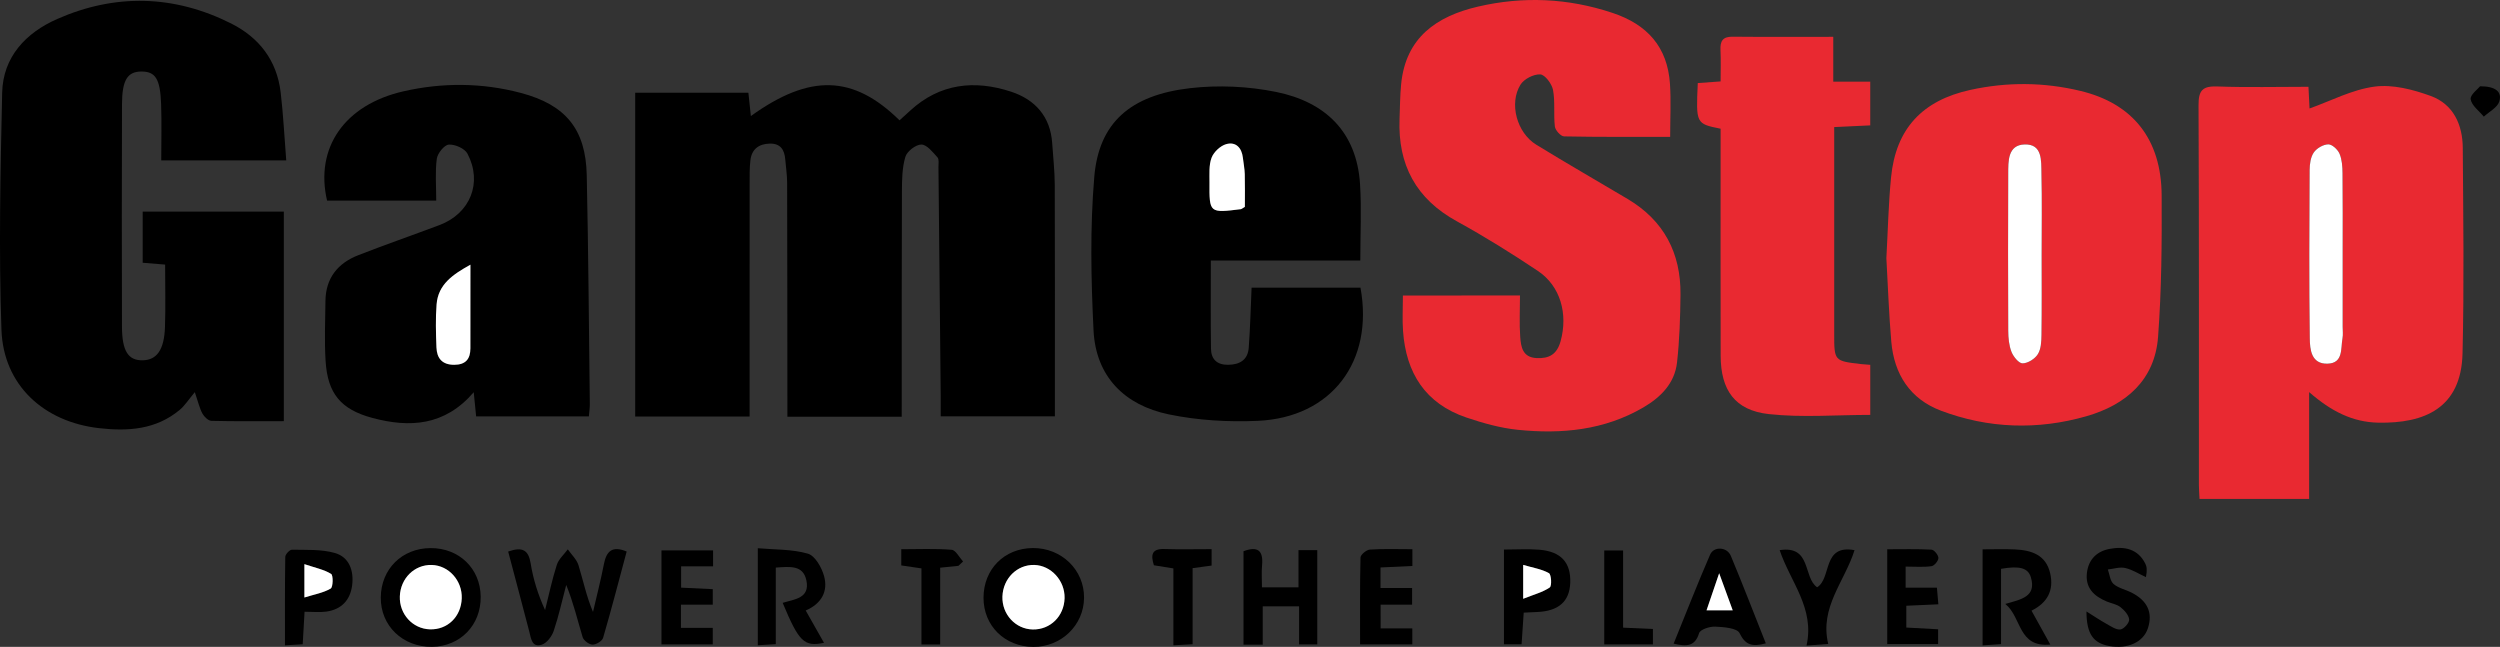 <?xml version="1.0" encoding="utf-8"?>
<!-- Generator: Adobe Illustrator 16.0.0, SVG Export Plug-In . SVG Version: 6.00 Build 0)  -->
<!DOCTYPE svg PUBLIC "-//W3C//DTD SVG 1.1//EN" "http://www.w3.org/Graphics/SVG/1.1/DTD/svg11.dtd">
<svg version="1.1" id="Layer_1" xmlns="http://www.w3.org/2000/svg" xmlns:xlink="http://www.w3.org/1999/xlink" x="0px" y="0px"
	 width="500px" height="129.374px" viewBox="0 0 500 129.374" enable-background="new 0 0 500 129.374" xml:space="preserve">
<rect x="0" y="0" width="500" height="129.374" fill="#333333" stroke="none"/>
<g>
	<path fill-rule="evenodd" clip-rule="evenodd" d="M180.342,83.351c-7.838,0-15.148,0-22.866,0c0-1.339,0-2.526,0-3.714
		c-0.011-14.375-0.01-28.751-0.05-43.127c-0.004-1.55-0.253-3.099-0.378-4.649c-0.155-1.916-0.965-3.19-3.095-3.139
		c-2.193,0.053-3.615,1.116-3.873,3.338c-0.18,1.543-0.153,3.115-0.154,4.674c-0.01,14.153-0.006,28.306-0.006,42.458
		c0,1.31,0,2.619,0,4.115c-7.834,0-15.236,0-22.883,0c0-21.582,0-43.035,0-64.758c7.473,0,14.972,0,22.641,0
		c0.17,1.605,0.325,3.074,0.493,4.662c11.8-8.491,20.481-8.245,29.734,0.854c0.688-0.625,1.395-1.258,2.091-1.901
		c5.95-5.491,12.914-6.23,20.241-3.82c4.77,1.569,7.853,4.971,8.204,10.301c0.183,2.774,0.501,5.548,0.511,8.323
		c0.053,14.153,0.024,28.306,0.024,42.459c0,1.205,0,2.411,0,3.842c-7.682,0-15.068,0-22.833,0c0-1.44,0.011-2.747-0.001-4.052
		c-0.146-15.261-0.295-30.522-0.452-45.784c-0.007-0.667,0.162-1.564-0.192-1.955c-0.94-1.038-2.111-2.551-3.21-2.568
		c-1.103-0.017-2.879,1.348-3.211,2.453c-0.658,2.188-0.682,4.612-0.691,6.94c-0.058,13.707-0.036,27.414-0.041,41.122
		C180.342,80.633,180.342,81.841,180.342,83.351z"/>
	<path fill-rule="evenodd" clip-rule="evenodd" d="M57.248,32.079c-8.627,0-16.512,0-24.999,0c0-3.817,0.108-7.566-0.027-11.306
		c-0.182-5.031-1.157-6.48-3.954-6.468c-2.768,0.012-3.853,1.708-3.867,6.541c-0.043,14.818-0.052,29.637-0.006,44.455
		c0.015,4.931,1.252,6.801,4.12,6.761c2.843-0.04,4.328-2.084,4.482-6.663c0.138-4.095,0.029-8.198,0.029-12.479
		c-1.559-0.127-2.854-0.233-4.488-0.367c0-3.324,0-6.677,0-10.232c9.354,0,18.66,0,28.228,0c0,13.906,0,27.748,0,41.913
		c-4.948,0-9.714,0.056-14.477-0.064c-0.627-0.017-1.446-0.808-1.798-1.447c-0.571-1.04-0.828-2.252-1.526-4.294
		c-1.241,1.478-1.992,2.689-3.031,3.555c-4.728,3.938-10.301,4.313-16.111,3.651C8.742,84.374,0.679,77.027,0.29,65.949
		c-0.554-15.781-0.206-31.604,0.143-47.401C0.592,11.346,5.217,6.542,11.429,3.804C23.05-1.319,34.797-1.037,46.213,4.688
		c5.616,2.817,9.159,7.403,9.917,13.763C56.652,22.838,56.864,27.262,57.248,32.079z"/>
	<path fill-rule="evenodd" clip-rule="evenodd" fill="#E92931" d="M303.995,59.099c0,2.958-0.149,5.641,0.049,8.298
		c0.147,1.973,0.464,4.072,3.253,4.219c2.56,0.136,4.109-0.766,4.831-3.404c1.487-5.43-0.024-11.001-4.562-14.031
		c-5.257-3.509-10.638-6.873-16.178-9.91c-8.194-4.491-11.831-11.314-11.48-20.479c0.089-2.33,0.094-4.669,0.321-6.985
		c0.913-9.306,7.102-13.562,15.364-15.484c9.037-2.102,17.991-1.706,26.884,1.249c7.003,2.328,11.018,6.833,11.515,14.201
		c0.23,3.408,0.04,6.845,0.04,10.595c-7.251,0-14.238,0.054-21.223-0.089c-0.655-0.013-1.749-1.221-1.837-1.969
		c-0.287-2.422,0.078-4.94-0.37-7.316c-0.231-1.222-1.602-3.058-2.547-3.114c-1.31-0.077-3.256,0.917-3.959,2.053
		c-2.329,3.766-0.726,9.622,3.151,12.005c6.041,3.714,12.198,7.238,18.292,10.865c7.241,4.308,10.643,10.802,10.557,19.115
		c-0.047,4.53-0.188,9.082-0.692,13.579c-0.466,4.164-3.248,6.95-6.739,8.991c-7.814,4.569-16.374,5.371-25.122,4.473
		c-3.473-0.356-6.941-1.331-10.265-2.455c-8.205-2.775-12.089-8.917-12.674-17.325c-0.161-2.309-0.024-4.638-0.024-7.079
		C288.48,59.099,296.172,59.099,303.995,59.099z"/>
	<path fill-rule="evenodd" clip-rule="evenodd" fill="#E92931" d="M461.825,78.419c0,7.584,0,14.345,0,21.366
		c-7.421,0-14.603,0-21.923,0c-0.05-1.104-0.125-1.978-0.125-2.851c-0.006-25.3,0.044-50.6-0.07-75.9
		c-0.014-2.968,0.818-3.848,3.764-3.74c5.993,0.22,11.999,0.065,18.221,0.065c0.092,1.859,0.172,3.484,0.214,4.338
		c4.234-1.502,8.513-3.781,13.014-4.375c3.614-0.479,7.681,0.582,11.217,1.867c4.523,1.644,6.385,5.726,6.416,10.383
		c0.095,13.708,0.288,27.423-0.047,41.124c-0.268,10.889-7.537,14.026-16.887,13.835C470.507,84.427,466.231,82.261,461.825,78.419z
		 M468.531,50.652c0-5.339,0.035-10.679-0.026-16.017c-0.014-1.313-0.099-2.727-0.603-3.9c-0.358-0.834-1.486-1.882-2.249-1.865
		c-1.004,0.022-2.307,0.774-2.891,1.62c-0.64,0.928-0.83,2.318-0.836,3.509c-0.059,11.233-0.115,22.468,0.03,33.701
		c0.028,2.212,0.3,5.131,3.55,5.037c3.185-0.092,2.611-3.017,2.994-5.069c0.141-0.753,0.032-1.553,0.032-2.332
		C468.534,60.441,468.534,55.546,468.531,50.652z"/>
	<path fill-rule="evenodd" clip-rule="evenodd" fill="#E92931" d="M377.275,51.624c0.308-5.542,0.418-10.88,0.939-16.178
		c0.958-9.747,6.305-15.374,15.856-17.465c7.38-1.617,14.704-1.553,22.008,0.199c10.48,2.514,16.188,9.65,16.251,20.861
		c0.053,9.444-0.012,18.919-0.714,28.329c-0.647,8.664-6.437,13.616-14.358,15.882c-9.741,2.786-19.571,2.473-29.078-1.12
		c-6.168-2.332-9.353-7.287-9.917-13.773C377.772,62.73,377.585,57.076,377.275,51.624z M408.328,50.992
		c0-5.448,0.089-10.898-0.04-16.343c-0.058-2.461,0.236-5.871-3.365-5.761c-3.395,0.103-3.269,3.353-3.279,5.902
		c-0.041,10.451-0.042,20.903,0.004,31.354c0.007,1.421,0.141,2.932,0.649,4.23c0.377,0.962,1.465,2.308,2.223,2.299
		c1.055-0.012,2.459-0.903,3.046-1.837c0.647-1.03,0.712-2.533,0.73-3.833C408.369,61.667,408.328,56.33,408.328,50.992z"/>
	<path fill-rule="evenodd" clip-rule="evenodd" d="M87.246,40.124c-7.701,0-14.785,0-21.832,0
		c-2.458-10.536,3.475-19.181,15.305-21.868c7.786-1.769,15.706-1.729,23.477,0.336c8.973,2.384,12.956,7.273,13.153,16.454
		c0.328,15.25,0.431,30.504,0.614,45.757c0.009,0.754-0.113,1.511-0.191,2.479c-7.542,0-14.938,0-22.546,0
		c-0.143-1.439-0.281-2.835-0.48-4.841c-5.768,6.737-12.803,7.152-20.282,5.142c-6.306-1.696-8.936-4.872-9.345-11.375
		c-0.25-3.988-0.073-8.006-0.03-12.01c0.049-4.552,2.445-7.549,6.542-9.15c5.382-2.103,10.845-3.996,16.253-6.03
		c6.152-2.314,8.671-8.473,5.605-14.29c-0.545-1.034-2.498-1.895-3.729-1.808c-0.9,0.063-2.252,1.735-2.4,2.826
		C87.007,34.354,87.246,37.044,87.246,40.124z M94.085,52.938c-3.488,1.94-6.446,3.909-6.766,7.922
		c-0.228,2.861-0.139,5.757-0.028,8.631c0.083,2.158,1.136,3.471,3.553,3.466c2.288-0.005,3.226-1.162,3.234-3.273
		C94.099,64.277,94.085,58.87,94.085,52.938z"/>
	<path fill-rule="evenodd" clip-rule="evenodd" d="M250.317,57.538c7.422,0,14.617,0,21.78,0
		c2.701,14.756-5.781,25.966-20.53,26.629c-5.924,0.266-12.036-0.091-17.826-1.295c-8.804-1.83-14.582-7.544-15.035-16.805
		c-0.5-10.21-0.713-20.523,0.149-30.689c0.916-10.797,7.163-16.354,19.145-17.744c5.653-0.655,11.644-0.379,17.223,0.752
		c9.754,1.978,16.118,7.926,16.784,18.438c0.313,4.944,0.054,9.925,0.054,15.28c-9.876,0-19.835,0-29.895,0
		c0,6.137-0.056,11.887,0.031,17.636c0.032,2.064,1.15,3.238,3.407,3.219c2.362-0.021,3.955-0.988,4.14-3.392
		C250.047,65.599,250.135,61.616,250.317,57.538z M248.971,41.375c0-2.151,0.042-4.35-0.019-6.547
		c-0.03-1.101-0.254-2.195-0.379-3.294c-0.229-2.007-1.435-3.237-3.33-2.707c-1.167,0.328-2.482,1.561-2.921,2.701
		c-0.569,1.476-0.414,3.262-0.427,4.916c-0.045,6.182-0.023,6.183,6.302,5.387C248.294,41.819,248.381,41.727,248.971,41.375z"/>
	<path fill-rule="evenodd" clip-rule="evenodd" fill="#E92931" d="M339.557,16.613c1.52-0.11,2.824-0.204,4.563-0.329
		c0-2.118,0.077-4.201-0.023-6.276c-0.086-1.781,0.437-2.687,2.407-2.667c6.566,0.065,13.131,0.024,20.147,0.024
		c0,2.965,0,5.783,0,8.968c2.709,0,4.979,0,7.399,0c0,3.088,0,5.801,0,8.742c-2.346,0.111-4.533,0.214-7.21,0.34
		c0,1.244,0,2.42,0,3.597c0,12.586-0.003,25.173,0,37.76c0.002,5.424,0.008,5.425,5.424,6.05c0.541,0.062,1.085,0.088,1.789,0.145
		c0,3.48,0,6.88,0,10.01c-6.852,0-13.639,0.571-20.283-0.159c-6.805-0.748-9.625-4.8-9.64-11.709
		c-0.032-13.924-0.01-27.847-0.01-41.77c0-1.213,0-2.427,0-3.597C339.188,24.745,339.188,24.745,339.557,16.613z"/>
	<path fill-rule="evenodd" clip-rule="evenodd" d="M125.334,110.304c-1.547,5.763-3.042,11.541-4.715,17.268
		c-0.187,0.639-1.396,1.369-2.114,1.353c-0.693-0.016-1.773-0.82-1.977-1.492c-1.028-3.393-1.825-6.855-3.285-10.447
		c-0.81,3.07-1.487,6.186-2.5,9.188c-0.368,1.093-1.367,2.431-2.369,2.755c-2.005,0.647-2.153-1.209-2.518-2.613
		c-1.384-5.334-2.808-10.656-4.223-16.007c2.894-1.021,4.074-0.274,4.505,2.4c0.502,3.125,1.449,6.178,2.877,9.302
		c0.761-3.019,1.396-6.077,2.345-9.036c0.37-1.152,1.446-2.078,2.201-3.106c0.733,1.055,1.78,2.012,2.138,3.181
		c0.939,3.059,1.577,6.21,2.9,9.339c0.734-3.177,1.557-6.336,2.175-9.535C121.272,110.273,122.401,109.077,125.334,110.304z"/>
	<path fill-rule="evenodd" clip-rule="evenodd" d="M86.09,109.619c5.722-0.036,9.979,4.074,10.049,9.702
		c0.071,5.688-4.071,9.963-9.725,10.037c-5.871,0.077-10.316-4.205-10.258-9.881C76.214,113.804,80.395,109.655,86.09,109.619z
		 M85.977,125.868c3.541,0.107,6.245-2.525,6.373-6.202c0.123-3.538-2.596-6.572-5.98-6.673c-3.458-0.102-6.268,2.647-6.402,6.264
		C79.835,122.807,82.522,125.763,85.977,125.868z"/>
	<path fill-rule="evenodd" clip-rule="evenodd" d="M206.54,109.609c5.764-0.054,10.326,4.374,10.271,9.971
		c-0.052,5.462-4.552,9.813-10.13,9.794c-5.726-0.019-9.983-4.21-9.978-9.823C196.709,113.849,200.853,109.661,206.54,109.609z
		 M206.545,125.894c3.519,0.068,6.281-2.649,6.372-6.268c0.086-3.495-2.708-6.554-6.064-6.637c-3.439-0.086-6.246,2.7-6.368,6.318
		C200.366,122.855,203.101,125.828,206.545,125.894z"/>
	<path fill-rule="evenodd" clip-rule="evenodd" d="M252.546,128.935c-1.639,0-2.624,0-3.845,0c0-6.267,0-12.439,0-18.69
		c2.827-1.062,3.987-0.169,3.713,2.801c-0.129,1.405-0.022,2.834-0.022,4.417c2.551,0,4.726,0,7.305,0c0-2.473,0-4.857,0-7.431
		c1.447,0,2.491,0,3.759,0c0,6.349,0,12.515,0,18.842c-1.223,0-2.278,0-3.642,0c0-2.55,0-4.956,0-7.606c-2.47,0-4.644,0-7.268,0
		C252.546,123.625,252.546,126.107,252.546,128.935z"/>
	<path fill-rule="evenodd" clip-rule="evenodd" d="M396.518,109.866c2.288,0,4.38-0.077,6.464,0.019
		c3.313,0.151,6.223,1.08,7.063,4.817c0.752,3.347-0.529,5.844-3.745,7.431c1.23,2.219,2.391,4.312,3.761,6.782
		c-6.51,0.62-5.675-5.456-9.004-8.129c3.149-0.904,6.272-1.423,5.121-5.314c-0.56-1.896-2.26-2.354-5.97-1.706
		c0,4.909,0,9.874,0,15.06c-1.329,0.091-2.39,0.163-3.69,0.252C396.518,122.716,396.518,116.539,396.518,109.866z"/>
	<path fill-rule="evenodd" clip-rule="evenodd" d="M161.139,122.101c1.363,2.407,2.499,4.411,3.661,6.463
		c-3.978,0.829-5.008-0.183-8.267-7.996c2.311-0.718,5.513-0.88,4.741-4.501c-0.659-3.091-3.266-2.741-6.115-2.551
		c0,5.076,0,10.102,0,15.31c-1.415,0.091-2.362,0.151-3.599,0.229c0-6.346,0-12.505,0-19.409c3.386,0.301,6.858,0.17,10.025,1.089
		c1.43,0.415,2.77,2.78,3.237,4.507C165.623,118.205,164.384,120.699,161.139,122.101z"/>
	<path fill-rule="evenodd" clip-rule="evenodd" d="M353.161,128.669c-2.76,0.763-4.099,0.314-5.252-2.048
		c-0.496-1.015-3.174-1.219-4.882-1.295c-1.093-0.049-2.987,0.577-3.208,1.301c-0.823,2.699-2.517,2.706-5.094,2.106
		c2.434-5.988,4.754-11.938,7.291-17.793c0.753-1.737,3.398-1.574,4.153,0.235C348.558,116.902,350.788,122.695,353.161,128.669z
		 M343.834,114.643c-1.002,2.942-1.736,5.097-2.531,7.43c1.853,0,3.319,0,5.243,0C345.644,119.6,344.873,117.49,343.834,114.643z"/>
	<path fill-rule="evenodd" clip-rule="evenodd" d="M304.318,128.847c-1.223,0-2.275,0-3.527,0c0-6.25,0-12.421,0-18.937
		c2.443,0,4.761-0.15,7.051,0.032c4.366,0.348,6.362,2.575,6.208,6.627c-0.141,3.733-2.347,5.667-6.646,5.832
		c-0.771,0.03-1.542,0.072-2.661,0.126C304.604,124.598,304.467,126.635,304.318,128.847z M304.635,119.76
		c2.188-0.873,3.924-1.318,5.316-2.269c0.441-0.301,0.319-2.594-0.166-2.864c-1.457-0.814-3.221-1.082-5.15-1.646
		C304.635,115.421,304.635,117.036,304.635,119.76z"/>
	<path fill-rule="evenodd" clip-rule="evenodd" d="M381.124,113.318c0,1.752,0,2.826,0,4.211c2.089,0,4.045,0,6.257,0
		c0.105,1.205,0.187,2.124,0.293,3.333c-2.198,0.098-4.158,0.187-6.411,0.287c0,1.411,0,2.758,0,4.361
		c2.096,0.115,4.154,0.228,6.362,0.348c0,1.025,0,1.871,0,2.952c-3.31,0-6.595,0-10.18,0c0-6.117,0-12.268,0-18.957
		c2.967,0,5.919-0.084,8.857,0.078c0.525,0.029,1.374,1.078,1.378,1.662c0.004,0.57-0.819,1.566-1.382,1.646
		C384.691,113.464,383.03,113.318,381.124,113.318z"/>
	<path fill-rule="evenodd" clip-rule="evenodd" d="M276.125,125.684c2.225,0,4.186,0,6.337,0c0,1.201,0,2.119,0,3.199
		c-3.444,0-6.729,0-10.445,0c0-5.898-0.055-11.646,0.086-17.389c0.014-0.566,1.193-1.533,1.88-1.578
		c2.757-0.183,5.534-0.076,8.496-0.076c0,1.198,0,2.147,0,3.354c-2.093,0.099-4.147,0.194-6.377,0.299c0,1.374,0,2.554,0,4.11
		c2.057,0,4.112,0,6.318,0c0,1.219,0,2.067,0,3.329c-2.009,0-4.05,0-6.295,0C276.125,122.613,276.125,123.892,276.125,125.684z"/>
	<path fill-rule="evenodd" clip-rule="evenodd" d="M142.616,113.271c-2.234,0-4.203,0-6.391,0c0,1.529,0,2.796,0,4.258
		c2.05,0.098,4.12,0.196,6.328,0.303c0,1.024,0,1.867,0,3.108c-2.097,0-4.149,0-6.366,0c0,1.681,0,2.968,0,4.639
		c2.063,0,4.111,0,6.364,0c0,1.297,0,2.211,0,3.295c-3.432,0-6.722,0-10.257,0c0-6.229,0-12.387,0-18.8c3.399,0,6.781,0,10.322,0
		C142.616,111.064,142.616,111.922,142.616,113.271z"/>
	<path fill-rule="evenodd" clip-rule="evenodd" d="M417.292,122.292c1.633,1.02,2.771,1.795,3.971,2.457
		c0.902,0.498,1.931,1.245,2.819,1.145c0.695-0.08,1.806-1.338,1.75-1.989c-0.074-0.883-0.951-1.86-1.734-2.475
		c-0.753-0.59-1.836-0.747-2.758-1.133c-2.583-1.079-4.351-2.759-3.944-5.83c0.351-2.648,2.04-4.234,4.543-4.694
		c2.906-0.533,5.598-0.058,7.118,2.944c0.29,0.573,0.414,1.232,0.131,2.709c-1.376-0.635-2.698-1.492-4.143-1.828
		c-1.078-0.251-2.312,0.173-3.477,0.297c0.357,0.988,0.445,2.285,1.137,2.893c0.959,0.841,2.397,1.116,3.587,1.72
		c3.208,1.628,4.296,4.019,3.301,7.11c-0.904,2.807-4.019,4.245-7.753,3.58C418.709,128.641,417.301,126.847,417.292,122.292z"/>
	<path fill-rule="evenodd" clip-rule="evenodd" d="M60.912,122.349c-0.137,2.405-0.248,4.359-0.37,6.505
		c-1.107,0.067-2.057,0.124-3.548,0.214c0-6.027-0.034-11.864,0.061-17.697c0.008-0.507,0.878-1.438,1.333-1.428
		c2.871,0.06,5.864-0.118,8.571,0.649c2.899,0.821,3.838,3.566,3.471,6.464c-0.375,2.962-2.145,4.844-5.159,5.264
		C63.972,122.5,62.626,122.349,60.912,122.349z M60.879,112.828c0,2.684,0,4.293,0,6.672c2.01-0.629,3.796-0.932,5.257-1.789
		c0.484-0.284,0.535-2.658,0.085-2.932C64.773,113.895,62.999,113.543,60.879,112.828z"/>
	<path fill-rule="evenodd" clip-rule="evenodd" d="M361.304,129.118c1.679-7.503-3.229-12.71-5.373-19.089
		c6.424-0.999,4.648,5.475,7.498,7.426c2.954-1.847,0.97-8.617,7.479-7.425c-1.955,6.261-7.038,11.437-5.26,18.757
		C364.168,128.899,363.119,128.98,361.304,129.118z"/>
	<path fill-rule="evenodd" clip-rule="evenodd" d="M242.322,109.827c0,1.232,0,2.174,0,3.288c-1.219,0.164-2.381,0.319-3.8,0.509
		c0,5.076,0,10.025,0,15.223c-1.314,0.072-2.359,0.13-3.842,0.213c0-5.257,0-10.292,0-15.375c-1.575-0.254-2.746-0.443-3.9-0.63
		c-0.656-2.064-0.454-3.334,2.087-3.251C235.953,109.904,239.044,109.827,242.322,109.827z"/>
	<path fill-rule="evenodd" clip-rule="evenodd" d="M191.678,113.168c-1.082,0.11-2.163,0.221-3.643,0.372c0,5.124,0,10.176,0,15.353
		c-1.389,0-2.366,0-3.745,0c0-5.009,0-10.051,0-15.214c-1.534-0.226-2.697-0.396-4.036-0.592c0-1.017,0-1.949,0-3.241
		c3.476,0,6.795-0.158,10.079,0.112c0.818,0.067,1.522,1.523,2.278,2.341C192.3,112.589,191.989,112.879,191.678,113.168z"/>
	<path fill-rule="evenodd" clip-rule="evenodd" d="M320.85,128.878c0-6.354,0-12.439,0-18.784c1.214,0,2.341,0,3.771,0
		c0,5.167,0,10.132,0,15.437c2.11,0.095,3.939,0.177,5.965,0.267c0,1.075,0,1.995,0,3.081
		C327.38,128.878,324.302,128.878,320.85,128.878z"/>
	<path fill-rule="evenodd" clip-rule="evenodd" d="M496.018,17.257c3.087-0.012,4.442,1.113,3.844,3.037
		c-0.378,1.216-2.021,2.038-3.096,3.037c-0.939-1.147-2.424-2.204-2.633-3.471C493.989,18.975,495.589,17.802,496.018,17.257z"/>
	<path fill-rule="evenodd" clip-rule="evenodd" fill="#FFFFFF" d="M468.532,50.652c0.002,4.895,0.002,9.789,0,14.683
		c0,0.778,0.108,1.579-0.032,2.332c-0.383,2.053,0.19,4.978-2.994,5.069c-3.25,0.095-3.521-2.824-3.55-5.037
		c-0.145-11.232-0.088-22.467-0.03-33.701c0.007-1.191,0.196-2.582,0.836-3.509c0.584-0.846,1.887-1.598,2.891-1.62
		c0.763-0.017,1.891,1.031,2.249,1.865c0.504,1.174,0.589,2.587,0.603,3.9C468.566,39.973,468.531,45.313,468.532,50.652z"/>
	<path fill-rule="evenodd" clip-rule="evenodd" fill="#FFFFFF" d="M408.328,50.992c0,5.337,0.042,10.675-0.031,16.011
		c-0.018,1.301-0.083,2.803-0.73,3.833c-0.587,0.934-1.991,1.825-3.046,1.837c-0.758,0.009-1.846-1.337-2.223-2.299
		c-0.509-1.299-0.643-2.81-0.649-4.23c-0.047-10.451-0.045-20.903-0.004-31.354c0.01-2.549-0.116-5.799,3.279-5.902
		c3.602-0.109,3.307,3.3,3.365,5.761C408.417,40.094,408.328,45.544,408.328,50.992z"/>
	<path fill-rule="evenodd" clip-rule="evenodd" fill="#FFFFFF" d="M94.085,52.938c0,5.931,0.014,11.338-0.007,16.746
		c-0.008,2.111-0.946,3.268-3.234,3.273c-2.417,0.005-3.47-1.308-3.553-3.466c-0.111-2.874-0.2-5.771,0.028-8.631
		C87.639,56.847,90.597,54.879,94.085,52.938z"/>
	<path fill-rule="evenodd" clip-rule="evenodd" fill="#FFFFFF" d="M248.971,41.375c-0.589,0.352-0.676,0.444-0.773,0.456
		c-6.326,0.796-6.348,0.795-6.302-5.387c0.013-1.654-0.142-3.44,0.427-4.916c0.438-1.14,1.754-2.373,2.921-2.701
		c1.895-0.531,3.102,0.7,3.33,2.707c0.125,1.099,0.35,2.193,0.379,3.294C249.013,37.025,248.971,39.224,248.971,41.375z"/>
	<path fill-rule="evenodd" clip-rule="evenodd" fill="#FFFFFF" d="M85.977,125.868c-3.454-0.104-6.142-3.061-6.01-6.611
		c0.135-3.616,2.945-6.365,6.402-6.264c3.384,0.101,6.103,3.135,5.98,6.673C92.222,123.342,89.517,125.975,85.977,125.868z"/>
	<path fill-rule="evenodd" clip-rule="evenodd" fill="#FFFFFF" d="M206.545,125.894c-3.444-0.066-6.179-3.039-6.061-6.586
		c0.122-3.618,2.929-6.404,6.368-6.318c3.356,0.083,6.15,3.142,6.064,6.637C212.826,123.245,210.064,125.962,206.545,125.894z"/>
	<path fill-rule="evenodd" clip-rule="evenodd" fill="#FFFFFF" d="M343.834,114.643c1.039,2.847,1.809,4.957,2.712,7.43
		c-1.924,0-3.39,0-5.243,0C342.098,119.74,342.833,117.585,343.834,114.643z"/>
	<path fill-rule="evenodd" clip-rule="evenodd" fill="#FFFFFF" d="M304.635,119.76c0-2.725,0-4.339,0-6.779
		c1.93,0.564,3.693,0.832,5.15,1.646c0.485,0.271,0.607,2.563,0.166,2.864C308.56,118.442,306.823,118.887,304.635,119.76z"/>
	<path fill-rule="evenodd" clip-rule="evenodd" fill="#FFFFFF" d="M60.879,112.828c2.12,0.716,3.894,1.067,5.342,1.951
		c0.449,0.273,0.399,2.647-0.085,2.932c-1.46,0.857-3.247,1.16-5.257,1.789C60.879,117.121,60.879,115.511,60.879,112.828z"/>
</g>
</svg>
